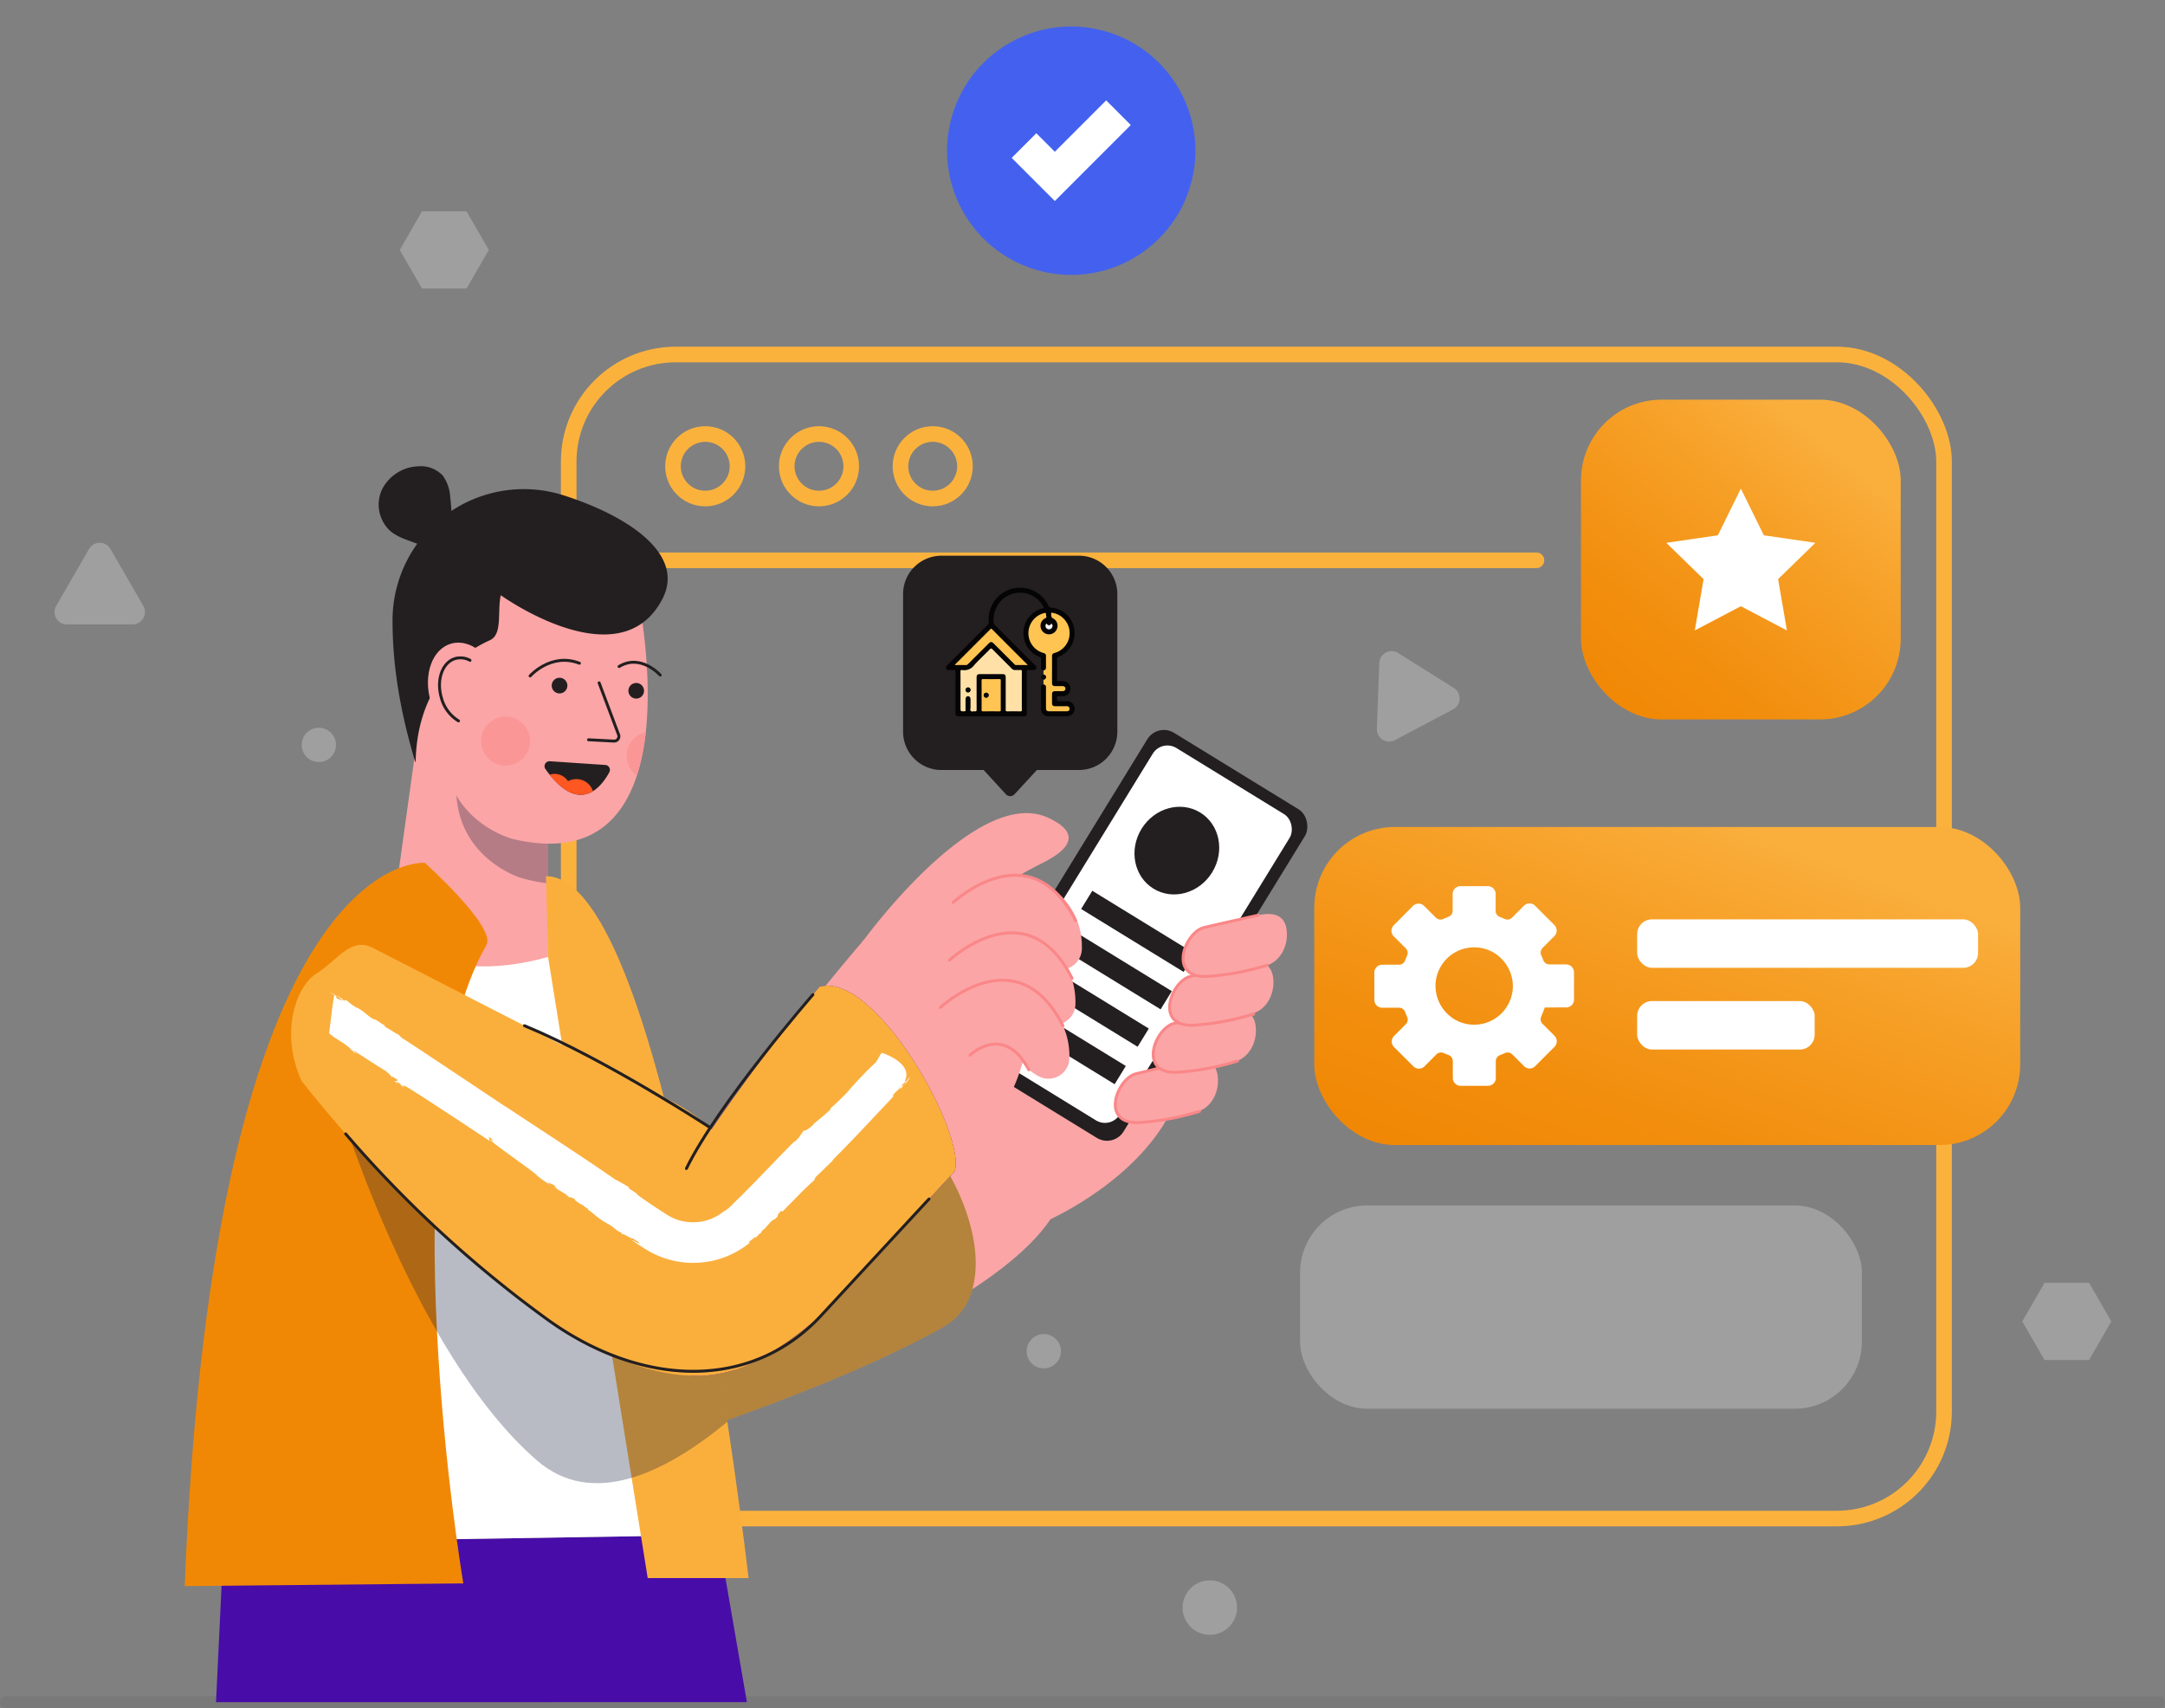 <svg xmlns="http://www.w3.org/2000/svg" xmlns:xlink="http://www.w3.org/1999/xlink" width="555" height="437.792" viewBox="0 0 555 437.792">
  <rect x="0" y="0" width="555" height="437.792" fill="#808080" stroke="none"/>
  <defs>
    <linearGradient id="linear-gradient" x1="0.12" y1="0.967" x2="0.797" y2="0.136" gradientUnits="objectBoundingBox">
      <stop offset="0" stop-color="#f18805"/>
      <stop offset="0.261" stop-color="#f28e0e"/>
      <stop offset="0.689" stop-color="#f69f26"/>
      <stop offset="1" stop-color="#faaf3d"/>
    </linearGradient>
    <linearGradient id="linear-gradient-3" x1="-12.144" y1="0.5" x2="-11.144" y2="0.5" gradientUnits="objectBoundingBox">
      <stop offset="0" stop-color="#f18805"/>
      <stop offset="0.277" stop-color="#f18a08"/>
      <stop offset="0.537" stop-color="#f39214"/>
      <stop offset="0.789" stop-color="#f69f26"/>
      <stop offset="1" stop-color="#faaf3d"/>
    </linearGradient>
    <linearGradient id="linear-gradient-4" x1="-18.409" y1="1.091" x2="-18.676" y2="0.283" gradientUnits="objectBoundingBox">
      <stop offset="0" stop-color="#f18805"/>
      <stop offset="1" stop-color="#faaf3d"/>
    </linearGradient>
    <linearGradient id="linear-gradient-5" x1="-31.292" y1="1.044" x2="-30.654" y2="0.124" xlink:href="#linear-gradient-3"/>
    <linearGradient id="linear-gradient-6" x1="-9.49" y1="0.79" x2="-8.855" y2="0.26" xlink:href="#linear-gradient-3"/>
  </defs>
  <g id="Scene_07" data-name="Scene 07" transform="translate(-2870.563 -663.823)">
    <g id="Group_23980" data-name="Group 23980" transform="translate(2872.063 663.823)">
      <g id="Group_23970" data-name="Group 23970" transform="translate(144.286 90.866)">
        <rect id="Rectangle_10020" data-name="Rectangle 10020" width="352.573" height="298.355" rx="27.444" fill="none" stroke="#fbb23d" stroke-linecap="round" stroke-width="4"/>
        <line id="Line_1599" data-name="Line 1599" x2="248.085" transform="translate(0 52.748)" fill="none" stroke="#fbb23d" stroke-linecap="round" stroke-width="4"/>
        <circle id="Ellipse_1804" data-name="Ellipse 1804" cx="8.268" cy="8.268" r="8.268" transform="translate(26.737 20.379)" fill="none" stroke="#fbb23d" stroke-linecap="round" stroke-width="4"/>
        <circle id="Ellipse_1805" data-name="Ellipse 1805" cx="8.268" cy="8.268" r="8.268" transform="translate(55.894 20.379)" fill="none" stroke="#fbb23d" stroke-linecap="round" stroke-width="4"/>
        <circle id="Ellipse_1806" data-name="Ellipse 1806" cx="8.268" cy="8.268" r="8.268" transform="translate(85.051 20.379)" fill="none" stroke="#fbb23d" stroke-linecap="round" stroke-width="4"/>
      </g>
      <g id="Group_23972" data-name="Group 23972" transform="translate(234.486 0)">
        <circle id="Ellipse_1807" data-name="Ellipse 1807" cx="31.83" cy="31.83" r="31.83" transform="translate(0 61.74) rotate(-75.893)" fill="#4361ee"/>
        <g id="Group_23971" data-name="Group 23971" transform="translate(23.362 25.73)">
          <path id="Path_66731" data-name="Path 66731" d="M3110.676,712.326l-11.057-11.057,6.317-6.317,4.74,4.74,13.157-13.163,6.317,6.317Z" transform="translate(-3099.619 -686.53)" fill="#fff"/>
        </g>
      </g>
      <g id="Group_23973" data-name="Group 23973" transform="translate(403.789 102.439)">
        <rect id="Rectangle_10021" data-name="Rectangle 10021" width="81.962" height="81.962" rx="20.68" fill="url(#linear-gradient)"/>
        <path id="Path_66732" data-name="Path 66732" d="M3278.636,810.7l-11.811-6.209-11.81,6.209,2.255-13.151-9.555-9.314,13.205-1.919,5.9-11.965,5.905,11.965,13.205,1.919-9.555,9.314Z" transform="translate(-3225.844 -751.547)" fill="#fff"/>
      </g>
      <g id="Group_23974" data-name="Group 23974" transform="translate(335.415 211.967)">
        <rect id="Rectangle_10022" data-name="Rectangle 10022" width="180.97" height="81.523" rx="20.68" fill="url(#linear-gradient)"/>
        <path id="Path_66733" data-name="Path 66733" d="M3232.837,886.342a2.012,2.012,0,0,0-2.013-2.009l-4.293,0a1.69,1.69,0,0,1-1.573-1.124c-.151-.4-.316-.8-.493-1.186a1.691,1.691,0,0,1,.313-1.909l3.036-3.037a2.013,2.013,0,0,0,0-2.845l-4.951-4.946a2.011,2.011,0,0,0-2.844,0l-3.06,3.061a1.658,1.658,0,0,1-1.831.352c-.437-.187-.908-.376-1.315-.535a1.652,1.652,0,0,1-1.052-1.544v-4.338a2.012,2.012,0,0,0-2.011-2.011h-7a2.012,2.012,0,0,0-2.011,2.011v4.3a1.688,1.688,0,0,1-1.125,1.569q-.63.238-1.243.519a1.687,1.687,0,0,1-1.909-.308l-3.048-3.029a2.009,2.009,0,0,0-2.843.007l-4.935,4.963a2.012,2.012,0,0,0,.01,2.844l3.07,3.052a1.663,1.663,0,0,1,.356,1.831c-.186.437-.374.908-.53,1.316A1.656,1.656,0,0,1,3188,884.4l-4.34.01a2.011,2.011,0,0,0-2.006,2.016l.017,7a2.012,2.012,0,0,0,2.016,2.007l4.3-.011a1.694,1.694,0,0,1,1.575,1.122q.226.6.494,1.184a1.694,1.694,0,0,1-.31,1.91l-3.033,3.042a2.014,2.014,0,0,0,.006,2.845l4.958,4.938a2.011,2.011,0,0,0,2.844-.005l3.055-3.067a1.66,1.66,0,0,1,1.831-.354c.436.186.907.373,1.314.531a1.65,1.65,0,0,1,1.053,1.543l.007,4.338a2.011,2.011,0,0,0,2.015,2.008l7-.011a2.01,2.01,0,0,0,2.007-2.015l-.007-4.295a1.693,1.693,0,0,1,1.123-1.573q.6-.226,1.187-.494a1.689,1.689,0,0,1,1.908.312l3.041,3.035a2.011,2.011,0,0,0,2.844,0l4.943-4.954a2.014,2.014,0,0,0,0-2.845l-3.065-3.056a1.661,1.661,0,0,1-.351-1.831c.445-1.047.9-2.293.928-2.366l5.486-.006a2.01,2.01,0,0,0,2.01-2.013Zm-18.278,10.224a9.692,9.692,0,0,1-.764.746,9.963,9.963,0,0,1-4.71,2.3,9.818,9.818,0,0,1-2.142.167q-.272-.009-.544-.033a10,10,0,0,1-2.726-.633c-.273-.105-.541-.222-.8-.351a9.68,9.68,0,0,1-2.132-1.436,10.036,10.036,0,0,1-3.242-9.244,9.917,9.917,0,0,1,13.333-7.46c.274.105.54.223.8.351a9.923,9.923,0,0,1,3.81,3.347q.236.352.444.721a9.959,9.959,0,0,1,1.285,4.884q0,.43-.042.863c-.027.288-.068.577-.122.865A9.952,9.952,0,0,1,3214.559,896.566Z" transform="translate(-3166.264 -849.105)" fill="#fff"/>
        <rect id="Rectangle_10023" data-name="Rectangle 10023" width="87.394" height="12.42" rx="3.799" transform="translate(82.768 23.678)" fill="#fff"/>
        <rect id="Rectangle_10024" data-name="Rectangle 10024" width="45.509" height="12.42" rx="3.799" transform="translate(82.768 44.62)" fill="#fff"/>
      </g>
      <line id="Line_1600" data-name="Line 1600" x2="552" y2="0.018" transform="translate(0 436.274)" fill="none" stroke="#231f20" stroke-linecap="round" stroke-width="3" opacity="0.07"/>
      <g id="Group_23978" data-name="Group 23978" transform="translate(45.857 119.514)">
        <path id="Path_66740" data-name="Path 66740" d="M3113.422,949.2s23.268-10.391,31.569-29.138c9.424-21.285-7.312-16.334-30.94-14.868s-7.191-25.486-7.191-25.486,8.507-18.548-4.016-10.265c-21.747,14.384-31.9,42.6-31.9,42.6Z" transform="translate(-2891.444 -756.247)" fill="#fba5a6"/>
        <g id="Group_23975" data-name="Group 23975" transform="translate(197.654 65.688)">
          <rect id="Rectangle_10025" data-name="Rectangle 10025" width="47.422" height="98.867" rx="4.986" transform="matrix(-0.852, -0.523, 0.523, -0.852, 40.41, 109.065)" fill="#231f20"/>
          <rect id="Rectangle_10026" data-name="Rectangle 10026" width="41.184" height="92.118" rx="4.408" transform="translate(39.695 104.268) rotate(-148.444)" fill="#fff"/>
          <path id="Path_66741" data-name="Path 66741" d="M3129.2,851.985c-3.31,5.388-1.937,12.248,3.066,15.32s11.741,1.2,15.05-4.194,1.937-12.248-3.066-15.32S3132.51,846.6,3129.2,851.985Z" transform="translate(-3081.583 -824.73)" fill="#231f20"/>
          <rect id="Rectangle_10027" data-name="Rectangle 10027" width="30.833" height="5.479" transform="matrix(-0.852, -0.523, 0.523, -0.852, 58.407, 63.91)" fill="#231f20"/>
          <rect id="Rectangle_10028" data-name="Rectangle 10028" width="30.833" height="5.479" transform="matrix(-0.852, -0.523, 0.523, -0.852, 52.514, 73.506)" fill="#231f20"/>
          <rect id="Rectangle_10029" data-name="Rectangle 10029" width="30.833" height="5.48" transform="matrix(-0.852, -0.523, 0.523, -0.852, 46.621, 83.101)" fill="#231f20"/>
          <rect id="Rectangle_10030" data-name="Rectangle 10030" width="30.833" height="5.479" transform="matrix(-0.852, -0.523, 0.523, -0.852, 40.728, 92.697)" fill="#231f20"/>
        </g>
        <path id="Path_66742" data-name="Path 66742" d="M2972.079,972.177c4.948-8.5,13.088-14.221,21.4-19.472,28.4-17.938,112.413-78.593,136.2-27.423,15.847,34.09-89.139,68.232-125.668,81.263-10.734,3.829-22.426,2.086-30.165-5.233C2967.578,995.383,2963.959,986.125,2972.079,972.177Z" transform="translate(-2905.231 -751.203)" fill="#fba5a6"/>
        <path id="Path_66743" data-name="Path 66743" d="M2975.179,971.895c4.962-8.487,13.091-14.218,21.391-19.483,14.01-8.888,39.659-30.326,66.805-41.472,27.785-11.409,59.646,47.01,35.9,60.3-30.075,16.831-73.8,29.929-94.156,37.266-10.7,3.858-20.625-.339-28.3-7.6C2970.6,995.026,2967.036,985.821,2975.179,971.895Z" transform="translate(-2904.824 -750.635)" fill="url(#linear-gradient-3)"/>
        <path id="Path_66744" data-name="Path 66744" d="M2975.179,971.895c4.962-8.487,13.091-14.218,21.391-19.483,14.01-8.888,39.659-30.326,66.805-41.472,27.785-11.409,59.646,47.01,35.9,60.3-30.075,16.831-73.8,29.929-94.156,37.266-10.7,3.858-20.625-.339-28.3-7.6C2970.6,995.026,2967.036,985.821,2975.179,971.895Z" transform="translate(-2904.824 -750.635)" fill="#111c3a" opacity="0.3"/>
        <path id="Path_66745" data-name="Path 66745" d="M2921.556,1013.069l-1.943,40.826,136.087-.018-7.412-42.856Z" transform="translate(-2911.59 -737.116)" fill="#480ca8"/>
        <path id="Path_66746" data-name="Path 66746" d="M2921.328,1033.54s6.76-142.887,37.632-166.652c11.148-8.581,21.6-10.461,30.409-9.36,14.1,1.762,25.872,11.688,30.824,25.007,7.953,21.389,23.4,71.669,27.867,148.957Z" transform="translate(-2911.363 -757.588)" fill="#fff"/>
        <path id="Path_66747" data-name="Path 66747" d="M2999.416,888.515s-31.39,10.084-39.871-10.675l8.289-59.553h31.583Z" transform="translate(-2906.275 -762.774)" fill="#fba5a6"/>
        <path id="Path_66748" data-name="Path 66748" d="M2979.156,823l18.342,2.7v43.347a42.526,42.526,0,0,1-7.181-1.479s-27.484-8.482-11.22-42.23C2979.1,825.337,2979.085,824.453,2979.156,823Z" transform="translate(-2904.357 -762.146)" fill="#111c3a" opacity="0.3"/>
        <path id="Path_66749" data-name="Path 66749" d="M3014.568,793.53a13.257,13.257,0,0,1,6.91,9.6c2.99,18.208,7.863,68.821-32.613,59.25,0,0-27.9-6.993-13.47-41.568C2975.395,820.807,2971.918,771.154,3014.568,793.53Z" transform="translate(-2904.717 -766.841)" fill="#fba5a6"/>
        <path id="Path_66750" data-name="Path 66750" d="M2965.35,844.328c.64,2.133-2.319-21.408,19.16-31.139,3.313-1.5,1.848-7.354,2.784-11.532,0,0,30.529,21.975,41.431.962,5.973-11.511-8.834-21.263-25.162-26.514A33.649,33.649,0,0,0,2959.544,808C2959.535,819.139,2961.285,830.776,2965.35,844.328Z" transform="translate(-2906.275 -768.608)" fill="#231f20"/>
        <path id="Path_66751" data-name="Path 66751" d="M2985.685,819.04c1.9,6.679-.467,13.208-5.292,14.583s-10.281-2.926-12.185-9.6.468-13.209,5.294-14.583S2983.783,812.36,2985.685,819.04Z" transform="translate(-2905.209 -763.986)" fill="#fba5a6"/>
        <path id="Path_66752" data-name="Path 66752" d="M2975.036,828.787a9.915,9.915,0,0,1-4.414-6.015c-1.3-4.568.32-9.033,3.62-9.974a5.078,5.078,0,0,1,3.744.461" transform="translate(-2904.86 -763.528)" fill="none" stroke="#231f20" stroke-linecap="round" stroke-width="0.75"/>
        <path id="Path_66753" data-name="Path 66753" d="M2974.091,859s-54.089-4.913-61.558,185.377l71.42-.683s-20.023-118.175,5.929-163.66C2992.469,875.5,2974.091,859,2974.091,859Z" transform="translate(-2912.533 -757.356)" fill="url(#linear-gradient-4)"/>
        <path id="Path_66754" data-name="Path 66754" d="M2994.264,862.02l.529,20.673,25.546,159.229h25.851S3025.762,861.882,2994.264,862.02Z" transform="translate(-2901.653 -756.952)" fill="url(#linear-gradient-5)"/>
        <path id="Path_66755" data-name="Path 66755" d="M3157.681,870.88c-2.508.558-9.694,2.164-13.922,3.167-4.972,1.18-9.457,13.164.979,12.51a66.771,66.771,0,0,0,15.243-2.871c2.926-.908,5.084-4.2,5.03-8.007C3164.964,872.475,3163.471,869.594,3157.681,870.88Z" transform="translate(-2882.465 -755.814)" fill="#fba5a6"/>
        <path id="Path_66756" data-name="Path 66756" d="M3154.631,881.694c-2.508.557-9.694,2.164-13.922,3.167-4.972,1.18-9.456,13.163.98,12.51a66.752,66.752,0,0,0,15.242-2.871c2.926-.908,5.085-4.2,5.03-8.007C3161.916,883.289,3160.422,880.409,3154.631,881.694Z" transform="translate(-2882.871 -754.374)" fill="#fba5a6"/>
        <path id="Path_66757" data-name="Path 66757" d="M3150.667,892.591c-2.508.557-9.694,2.164-13.922,3.167-4.972,1.18-9.456,13.163.98,12.51a66.748,66.748,0,0,0,15.241-2.871c2.926-.908,5.085-4.2,5.03-8.007C3157.952,894.186,3156.458,891.306,3150.667,892.591Z" transform="translate(-2883.398 -752.924)" fill="#fba5a6"/>
        <path id="Path_66758" data-name="Path 66758" d="M3142.089,903.934c-2.507.557-9.694,2.164-13.921,3.167-4.972,1.179-9.456,13.163.98,12.51a66.748,66.748,0,0,0,15.241-2.871c2.926-.908,5.086-4.2,5.03-8.007C3149.374,905.529,3147.88,902.649,3142.089,903.934Z" transform="translate(-2884.541 -751.414)" fill="#fba5a6"/>
        <path id="Path_66759" data-name="Path 66759" d="M2957.286,775.194a10.852,10.852,0,0,1,9.3-5.891,7.747,7.747,0,0,1,6.247,2.368,10.459,10.459,0,0,1,1.923,5.624c.746,6.169.512,12.708-2.427,18.182l-1.6-3.709c-3.06-3.079-8.194-3.115-11.455-5.979A9.2,9.2,0,0,1,2957.286,775.194Z" transform="translate(-2906.691 -769.296)" fill="#231f20"/>
        <path id="Path_66760" data-name="Path 66760" d="M2994.176,838.04c8.656,12.07,14.337,4.548,16.362.8a1.269,1.269,0,0,0-1.032-1.872l-14.218-.951A1.275,1.275,0,0,0,2994.176,838.04Z" transform="translate(-2901.697 -760.413)" fill="#231f20"/>
        <path id="Path_66761" data-name="Path 66761" d="M3157.681,870.843c-2.508.558-9.694,2.164-13.922,3.167-4.972,1.18-9.457,13.164.979,12.51a66.764,66.764,0,0,0,15.243-2.871" transform="translate(-2882.465 -755.777)" fill="none" stroke="#fa8788" stroke-linecap="round" stroke-width="0.75"/>
        <path id="Path_66762" data-name="Path 66762" d="M3141.719,884.466l-1.01.238c-4.972,1.18-9.456,13.162.98,12.51a66.815,66.815,0,0,0,15.242-2.871" transform="translate(-2882.871 -753.964)" fill="none" stroke="#fa8788" stroke-linecap="round" stroke-width="0.75"/>
        <path id="Path_66763" data-name="Path 66763" d="M3138.02,895.11l-1.008.237c-4.974,1.18-9.457,13.163.979,12.51a66.753,66.753,0,0,0,15.243-2.871" transform="translate(-2883.363 -752.547)" fill="none" stroke="#fa8788" stroke-linecap="round" stroke-width="0.75"/>
        <path id="Path_66764" data-name="Path 66764" d="M3144.651,916.493a66.755,66.755,0,0,1-15.241,2.871c-10.436.654-5.953-11.33-.98-12.51l1.009-.238,4.674-1.143" transform="translate(-2884.506 -751.167)" fill="none" stroke="#fa8788" stroke-linecap="round" stroke-width="0.75"/>
        <path id="Path_66765" data-name="Path 66765" d="M3006.6,818.287l4.992,13.289a1.211,1.211,0,0,1-1.2,1.635l-6.508-.338" transform="translate(-2900.372 -762.774)" fill="none" stroke="#231f20" stroke-linecap="round" stroke-width="0.75"/>
        <path id="Path_66766" data-name="Path 66766" d="M2990.667,817.191s5.362-6.076,12.644-3.256" transform="translate(-2902.132 -763.452)" fill="none" stroke="#231f20" stroke-linecap="round" stroke-width="0.75"/>
        <path id="Path_66767" data-name="Path 66767" d="M3021.339,816.917s-4.95-5.6-10.548-2.194" transform="translate(-2899.453 -763.395)" fill="none" stroke="#231f20" stroke-linecap="round" stroke-width="0.75"/>
        <path id="Path_66768" data-name="Path 66768" d="M2999.57,819.14a2.007,2.007,0,1,1-2.008-2.007A2.007,2.007,0,0,1,2999.57,819.14Z" transform="translate(-2901.481 -762.927)" fill="#231f20"/>
        <circle id="Ellipse_1809" data-name="Ellipse 1809" cx="6.278" cy="6.278" r="6.278" transform="translate(75.979 64.161)" fill="#fb9697"/>
        <path id="Path_66769" data-name="Path 66769" d="M2997.822,842.074c3.247,2.584,5.934,2.347,8.005,1.074a4.48,4.48,0,0,0-8.005-1.074Z" transform="translate(-2901.179 -759.876)" fill="#ff5722"/>
        <path id="Path_66770" data-name="Path 66770" d="M2996.339,838.872a4.085,4.085,0,0,0-1.234.21,15.225,15.225,0,0,0,5.281,4.531,4.016,4.016,0,0,0,.063-.63A4.11,4.11,0,0,0,2996.339,838.872Z" transform="translate(-2901.541 -760.033)" fill="#ff5722"/>
        <path id="Path_66771" data-name="Path 66771" d="M3012.522,835.521a6.263,6.263,0,0,0,2.593,5.074,55.636,55.636,0,0,0,2.3-11.194A6.277,6.277,0,0,0,3012.522,835.521Z" transform="translate(-2899.222 -761.294)" fill="#fb9697"/>
        <circle id="Ellipse_1810" data-name="Ellipse 1810" cx="2.007" cy="2.007" r="2.007" transform="translate(113.731 55.535)" fill="#231f20"/>
        <path id="Path_66772" data-name="Path 66772" d="M3036.8,937.7l-90.022-25.886s19.42,65.591,51.532,93.365c13.976,12.087,32.406,3.552,48.766-9.942C3044.487,978.217,3041.026,957.706,3036.8,937.7Z" transform="translate(-2907.975 -750.323)" fill="#111c3a" opacity="0.3"/>
        <g id="Group_23977" data-name="Group 23977" transform="translate(27.284 88.904)">
          <path id="Path_66773" data-name="Path 66773" d="M3073.086,877.8s-69.507,80.136-58.256,100.135c4.619,8.214,12.356,10.294,19.868,9.894,11.169-.595,19.284-8.952,27.6-15.893l41.05-44.094a44.523,44.523,0,0,0,9.035-46.711C3107.013,867.681,3095.935,858.944,3073.086,877.8Z" transform="translate(-2926.363 -845.2)" fill="#fba5a6"/>
          <path id="Path_66774" data-name="Path 66774" d="M3065.747,880.893s29.2-40.446,47.688-31.971c9.053,4.15,5.059,8.368-1.376,11.592a111.421,111.421,0,0,0-34.118,26.363l-2.615,3Z" transform="translate(-2919.42 -847.755)" fill="#fba5a6"/>
          <path id="Path_66775" data-name="Path 66775" d="M3077.18,881.614s19.991-26.342,33.99-17.945c8.347,5.006,9.886,12.072,9.77,16.963a5.347,5.347,0,0,1-7.516,4.809,12.283,12.283,0,0,1-5.454-5.061,3.821,3.821,0,0,0-5.563-1.043c-4.675,3.5-13.046,9.044-21.118,10.711C3069.193,892.55,3077.18,881.614,3077.18,881.614Z" transform="translate(-2918.243 -845.856)" fill="#fba5a6"/>
          <path id="Path_66776" data-name="Path 66776" d="M3075.723,894.134s19.991-26.342,33.99-17.944c8.346,5.006,9.887,12.071,9.771,16.962a5.348,5.348,0,0,1-7.517,4.809,12.287,12.287,0,0,1-5.453-5.059,3.819,3.819,0,0,0-5.562-1.042c-4.677,3.5-13.047,9.042-21.119,10.711C3067.736,905.07,3075.723,894.134,3075.723,894.134Z" transform="translate(-2918.437 -844.189)" fill="#fba5a6"/>
          <path id="Path_66777" data-name="Path 66777" d="M3074.354,906.346s19.992-26.342,33.99-17.944c8.346,5.006,9.886,12.071,9.77,16.962a5.347,5.347,0,0,1-7.516,4.809,12.288,12.288,0,0,1-5.454-5.059,3.82,3.82,0,0,0-5.562-1.042c-4.675,3.5-13.046,9.042-21.118,10.711C3066.366,917.283,3074.354,906.346,3074.354,906.346Z" transform="translate(-2918.619 -842.564)" fill="#fba5a6"/>
          <path id="Path_66778" data-name="Path 66778" d="M3061.825,887.064s-58.221,68.231-46.97,88.231c4.62,8.214,9.417,11.884,16.929,11.484,11.168-.6,19.994-6.866,30.41-15.4l34.274-37.012C3099.61,925.088,3076.288,883.033,3061.825,887.064Z" transform="translate(-2926.388 -842.558)" fill="#560bad"/>
          <path id="Path_66779" data-name="Path 66779" d="M2943.1,884.908c5.321-3.347,8.835-9.487,14.42-6.6l76.434,39.222a50.477,50.477,0,0,1,10.475,7.261,455.96,455.96,0,0,1,27.625-36.5c14.463-4.03,37.785,38.025,34.642,47.3l-34.274,37.012c-5.663,4.64-10.856,8.608-16.212,11.362a28.253,28.253,0,0,1-6.8,2.759,32.078,32.078,0,0,1-7.4,1.279,19.157,19.157,0,0,1-2.289-.02C2997,987.436,2939.3,912.423,2939.3,912.423,2933.667,900.111,2937.837,888.216,2943.1,884.908Z" transform="translate(-2936.612 -843.787)" fill="url(#linear-gradient-6)"/>
          <g id="Group_23976" data-name="Group 23976" transform="translate(9.733 45.988)">
            <path id="Path_66780" data-name="Path 66780" d="M3076.829,907.446a8.535,8.535,0,0,1-1.527,1.976A7.163,7.163,0,0,1,3076.829,907.446Z" transform="translate(-2927.881 -885.797)" fill="#fff"/>
            <path id="Path_66781" data-name="Path 66781" d="M3075.3,909.206l-.012.008.022-.024Z" transform="translate(-2927.884 -885.564)" fill="#fff"/>
            <path id="Path_66782" data-name="Path 66782" d="M2946.02,888.432l.633.428A6.4,6.4,0,0,1,2946.02,888.432Z" transform="translate(-2945.092 -888.328)" fill="#fff"/>
            <path id="Path_66783" data-name="Path 66783" d="M3061.45,944.465l-.382-.179c-1.554,1.563-.128.776-1.631,2.156-.961.171-2.34,2.448-3.048,2.739.043.019-.646.741-.477.82a.941.941,0,0,0-.61.39l-.156.173-.22.224a5.061,5.061,0,0,1-.473.424c-.279.142.1-.218.2-.436-.492.4-.953.822-1.475,1.174-.517.529-.558.787.1.314a22.577,22.577,0,0,1-5.708,3.508,22.883,22.883,0,0,1-2.238.827c-.391.137-.8.219-1.217.33s-.832.224-1.266.284a24.186,24.186,0,0,1-5.391.39,23.166,23.166,0,0,1-10.005-2.821l-.982-.573-.456-.274-.333-.215-1.216-.794c-.743-.488-1.347-.894-1.763-1.185.563.089,1.531.9,2.128.855-.791-.754-1.366-.8-1.647-1.235-.639.229-2.05-1.174-3.029-1.156l-.093-.425-.549-.133c-3.79-2.832-.821-.716-4.373-2.929-2.006-1.355-2.742-2.336-3.958-2.938.17.107.719.239.236-.167-.236.167-1.3-1.07-1.7-1.008-.5-.362-2.187-1.414-1.422-1.356-.384-.031-1.915-.933-1.114-.224a9.231,9.231,0,0,1-1.344-.888l.7.332c-1.669-1.145-2.749-1.5-3.675-2.5l.707.283a5.16,5.16,0,0,0-2.434-1.2l.982.769a39.975,39.975,0,0,1-3.981-2.846l.506.315c-1.591-1.462-10.783-7.769-12.184-9.217l.911.254-1.288-1.116c.169.105.186,1.211.376,1.225-3.022-1.987-18.7-12.4-21.6-14.052-1.216-.6-.447.244-.458.29-1.32-.98-.431-.636-1.615-1.373-.347-.164-.054.228.1.378-.5-.36-1.024-.586-.991-.722.7.329.615-.141,1.011-.155l-1.523-.95-.054.229a6.8,6.8,0,0,0-2.067-1.916c-2.548-1.535-5.217-3.355-7.754-4.937-.033.137.452.544.939.951a7.23,7.23,0,0,0-1.2-.694c.733.2-.969-.812-.441-.588-1.546-1.643-4.192-2.769-5.615-4.127.122-.5,1.056-9.247,1.37-9.732a10.615,10.615,0,0,0-1.2-.692,5.186,5.186,0,0,1,1.713.962l-.078.318c1.152.875.385.029,1.554.812.2-.171-.858-.921-1.8-1.561.878.534,1.838.935,2.039,1.395.868.436.078-.318,1.113.223a12,12,0,0,0,2.313,1.7l.01-.047c2.084,1.038,2.763,2.246,4.678,3.177l-.145-.2c.707.283,1.835,1.248,3.052,1.849-.351-.167-.731-.194-.067.272,1.388.708,2.188,1.416,3.246,1.866l.778.8c4.555,2.892,22.255,14.77,26.784,17.749l-.157-.149c6.866,4.592,21.106,13.789,28.087,18.714a38.506,38.506,0,0,1,3.931,2.241c-.7-.331-.572-.043-.065.274,3.538,2.257.146.295,3.653,2.689.995.712,2.731,1.867,4.833,3.234l.8.521.655.382a11.86,11.86,0,0,0,4.461,1.534,13.135,13.135,0,0,0,3.174.041,12.243,12.243,0,0,0,2.823-.663,11.613,11.613,0,0,0,3.479-1.963,5.021,5.021,0,0,0,1.138-.723c.185-.155.354-.29.554-.472l.693-.688c.921-.922,1.825-1.854,2.709-2.585l-.222.1c1.821-1.648,11.344-11.748,13.439-13.684l-.233.308c1.906-1.609,1.388-1.645,2.678-3.124.106.467,1.766-.885,2.359-1.441l-.084-.041c.909-.823,3.109-2.547,4.57-3.948l-.213-.1a60.556,60.556,0,0,0,4.384-4.2,96.536,96.536,0,0,1,7.431-7.774l1.237-2.144.29-.205s8.114,2.6,5.821,7.219l.212.1-.7.669c-.74.9-1.3,1.1-1.087,1.2l1.1-1.15c-.775.875-.119.377.283.148a11.079,11.079,0,0,0-.866,1.04c-.222.1.053-.185.148-.348a9.074,9.074,0,0,0-1.723,1.482c-.826.865.2.3-.764,1.313-5.051,5.347-9.879,10.591-15.14,15.84-.054.185.085.039.265-.085-1.642,1.525-3.017,2.964-4.521,4.344a2.128,2.128,0,0,0-.393.86,53.124,53.124,0,0,0-4,3.814l-2.824,2.839C3062,943.878,3061.475,944.424,3061.45,944.465Z" transform="translate(-2945.201 -888.34)" fill="#fff"/>
          </g>
          <path id="Path_66784" data-name="Path 66784" d="M3083.487,892.531s19.753-18.477,31.418,4.68" transform="translate(-2917.059 -842.724)" fill="none" stroke="#fa8788" stroke-linecap="round" stroke-width="0.75"/>
          <path id="Path_66785" data-name="Path 66785" d="M3085.557,881.813s19.752-18.477,31.417,4.68" transform="translate(-2916.784 -844.15)" fill="none" stroke="#fa8788" stroke-linecap="round" stroke-width="0.75"/>
          <path id="Path_66786" data-name="Path 66786" d="M3086.364,868.782s19.754-18.477,31.417,4.68" transform="translate(-2916.676 -845.885)" fill="none" stroke="#fa8788" stroke-linecap="round" stroke-width="0.75"/>
          <path id="Path_66787" data-name="Path 66787" d="M3090.176,902.841s8.671-8.432,15.09,3.739" transform="translate(-2916.169 -840.8)" fill="none" stroke="#fa8788" stroke-linecap="round" stroke-width="0.75"/>
        </g>
        <path id="Path_66788" data-name="Path 66788" d="M3058.457,888.81s-24.335,27.96-32.43,44.571" transform="translate(-2897.425 -753.385)" fill="none" stroke="#231f20" stroke-linecap="round" stroke-width="0.75"/>
        <path id="Path_66789" data-name="Path 66789" d="M3037.022,921.981S3010.51,904.6,2989.4,895.84" transform="translate(-2902.301 -752.45)" fill="none" stroke="#231f20" stroke-linecap="round" stroke-width="0.75"/>
        <path id="Path_66790" data-name="Path 66790" d="M2948.945,920.308A301.674,301.674,0,0,0,3000.3,967.62c24.639,17.937,53.1,18.578,70.952-1.216L3098.482,937" transform="translate(-2907.686 -749.192)" fill="none" stroke="#231f20" stroke-linecap="round" stroke-width="0.75"/>
      </g>
      <g id="Group_23979" data-name="Group 23979" transform="translate(230.16 142.435)">
        <path id="Path_66791" data-name="Path 66791" d="M3120.266,844.45h-10.776l-5.74,6.227a1.5,1.5,0,0,1-2.2,0l-5.705-6.223h-10.814a9.843,9.843,0,0,1-9.844-9.842V799.366a9.843,9.843,0,0,1,9.844-9.842h35.24a9.843,9.843,0,0,1,9.843,9.842v35.241A9.843,9.843,0,0,1,3120.266,844.45Z" transform="translate(-3075.343 -789.524)" fill="#231f20"/>
        <g id="Group_22401" data-name="Group 22401" transform="translate(-343.285 -333.674)">
          <path id="Path_58081" data-name="Path 58081" d="M379.119,363.094a.723.723,0,0,1-.644-.817c.007-.687-.019-1.375.01-2.062a.549.549,0,0,0-.413-.622,6.3,6.3,0,0,1-3.951-4.736,6.523,6.523,0,0,1,4.846-7.712c.251-.065.292-.131.162-.362a6.774,6.774,0,0,0-11.721-.474,7.6,7.6,0,0,0-1.055,4.647c.009.243.174.35.31.486q5.07,5.071,10.144,10.137c.071.071.14.143.212.213a.664.664,0,0,1-.479,1.2c-.429,0-.861.024-1.288-.008-.327-.024-.4.079-.4.4.013,3.351.008,6.7.008,10.052,0,1.4-.011,1.415-1.412,1.415H357.558c-.825,0-1-.174-1-1.014,0-3.465-.008-6.931.011-10.4,0-.391-.107-.486-.471-.454s-.744,0-1.116.009c-.349.007-.66-.047-.81-.42-.143-.358.05-.595.283-.828q3.571-3.564,7.138-7.132c1.043-1.042,2.08-2.09,3.135-3.119a1,1,0,0,0,.342-.82,8.356,8.356,0,0,1,.732-4.1,8.05,8.05,0,0,1,14.559-.164.925.925,0,0,0,.847.582,6.553,6.553,0,0,1,1.933,12.539.744.744,0,0,0-.554.832c.03,1.689.022,3.379,0,5.069,0,.333.091.411.4.393a8.327,8.327,0,0,1,1.33.015,1.923,1.923,0,0,1-.128,3.834,12.4,12.4,0,0,1-1.288.006c-.233-.008-.314.048-.317.3-.013.991-.023.991.958.991.53,0,1.06-.01,1.589,0a1.929,1.929,0,1,1,.028,3.857q-2.383.037-4.768,0a1.861,1.861,0,0,1-1.909-1.868c-.04-1.861-.017-3.723-.016-5.584a.663.663,0,0,1,.64-.722c.524.131.646.279.648.845,0,1.733,0,3.465,0,5.2,0,.564.207.839.687.843,1.56.015,3.121.017,4.682,0a.622.622,0,0,0,.615-.883.7.7,0,0,0-.741-.4c-.974,0-1.947.007-2.921,0-.526,0-.769-.238-.778-.757q-.019-1.181,0-2.362c.009-.517.253-.739.787-.744.616-.007,1.231,0,1.847,0,.517-.005.793-.238.792-.646s-.277-.634-.8-.638c-.587-.005-1.174,0-1.761,0-.648,0-.865-.224-.871-.883,0-.358,0-.716,0-1.074,0-1.89.007-3.78,0-5.67a.776.776,0,0,1,.636-.878c.111-.027.219-.065.328-.1a5.276,5.276,0,0,0-.512-10.121c-.722-.156-.711-.157-.649.577a.844.844,0,0,0,.519.81,2.082,2.082,0,0,1,1.052,2.289,2.179,2.179,0,1,1-3.061-2.381c.232-.11.289-.224.23-.457a3.691,3.691,0,0,1-.082-.594c-.02-.237-.073-.323-.364-.264a5.3,5.3,0,0,0-3.91,6.694,5.22,5.22,0,0,0,3.569,3.53c.621.2.7.311.706.947,0,.916,0,1.833,0,2.749A.721.721,0,0,1,379.119,363.094Zm-21.266,5.157v4.381c0,.937,0,.926.933.93.274,0,.366-.064.359-.352-.02-.859-.008-1.718-.007-2.577,0-.623.212-.932.635-.939s.654.312.656.918-.007,1.231,0,1.847c.006.354-.154.817.064,1.031s.684.027,1.036.07.451-.069.449-.435c-.017-2.734-.011-5.469-.008-8.2,0-.69.212-.9.892-.9q2.77,0,5.54,0c.889,0,1.044.156,1.044,1.052,0,2.692.007,5.383-.008,8.075,0,.341.094.424.424.418,1.116-.021,2.233-.016,3.35,0,.271,0,.373-.057.361-.349-.024-.586-.007-1.174-.007-1.761,0-2.692-.007-5.383.008-8.075,0-.328-.086-.417-.4-.4-.428.028-.859-.008-1.288.012a1.136,1.136,0,0,1-.912-.38c-1.623-1.635-3.263-3.253-4.88-4.895-.286-.29-.436-.348-.755-.018-1.314,1.357-2.724,2.625-3.979,4.033a3.159,3.159,0,0,1-3.093,1.255c-.014,0-.029,0-.043,0-.293-.05-.385.059-.382.366C357.862,364.986,357.853,366.618,357.853,368.25Zm17.211-6.552c-.074-.1-.1-.132-.124-.16q-4.508-4.5-9.01-9.016c-.263-.265-.354-.066-.5.074q-4.4,4.4-8.8,8.8c-.079.079-.226.131-.2.3.907,0,1.808-.012,2.709.007a.845.845,0,0,0,.671-.286q2.605-2.616,5.225-5.218c.54-.538.813-.535,1.36.011q2.612,2.608,5.225,5.217c.128.128.232.276.458.273C373.052,361.692,374.024,361.7,375.064,361.7Zm-6.9,7.736c0-1.258-.007-2.517.006-3.775,0-.269-.053-.363-.345-.359q-2.1.025-4.2,0c-.278,0-.36.066-.359.352q.017,3.775,0,7.55c0,.273.06.363.351.36q2.1-.025,4.2,0c.279,0,.356-.07.353-.352C368.15,371.952,368.159,370.693,368.159,369.435Zm11.728-18.369a.852.852,0,0,0,.079,1.271.9.9,0,0,0,1.234-.08.817.817,0,0,0-.043-1.193C380.752,351.648,380.375,351.648,379.887,351.066Z" fill="#040404"/>
          <path id="Path_58082" data-name="Path 58082" d="M603.809,431.388a.721.721,0,0,0,.651-.812c-.005-.916,0-1.833,0-2.749,0-.636-.085-.748-.706-.947a5.22,5.22,0,0,1-3.569-3.53,5.3,5.3,0,0,1,3.91-6.694c.291-.059.344.027.364.264a3.692,3.692,0,0,0,.082.594c.059.234,0,.347-.23.457a2.139,2.139,0,0,0-1.162,2.615,2.18,2.18,0,0,0,4.224-.233,2.082,2.082,0,0,0-1.052-2.289.844.844,0,0,1-.519-.81c-.062-.733-.073-.732.649-.577a5.276,5.276,0,0,1,.512,10.121c-.109.035-.217.073-.328.1a.776.776,0,0,0-.636.878c.012,1.89,0,3.78,0,5.67,0,.358,0,.716,0,1.074.007.66.223.88.871.883.587,0,1.174,0,1.761,0,.521,0,.8.23.8.638s-.275.641-.792.646c-.616.007-1.231,0-1.847,0-.534.006-.778.227-.787.744q-.02,1.181,0,2.362c.008.519.252.752.778.757.974.008,1.947,0,2.921,0a.7.7,0,0,1,.741.4.622.622,0,0,1-.615.883c-1.56.019-3.121.016-4.682,0-.481,0-.686-.28-.687-.843,0-1.733,0-3.465,0-5.2,0-.565-.124-.713-.648-.845q0-.6.007-1.2c.342-.087.618-.25.628-.646.011-.419-.268-.6-.628-.689Z" transform="translate(-224.691 -68.294)" fill="#ffc451"/>
          <path id="Path_58083" data-name="Path 58083" d="M638.241,600.714c.36.092.639.27.628.689-.011.4-.287.559-.628.646-.354-.088-.636-.255-.636-.667S637.887,600.8,638.241,600.714Z" transform="translate(-259.115 -236.589)" fill="#090a0b"/>
          <path id="Path_58084" data-name="Path 58084" d="M397.416,534.123c0-1.632.009-3.264-.008-4.9,0-.307.089-.416.382-.366.014,0,.029,0,.043,0a3.159,3.159,0,0,0,3.093-1.255c1.255-1.408,2.666-2.676,3.979-4.033.319-.33.469-.272.755.018,1.616,1.642,3.257,3.259,4.88,4.894a1.136,1.136,0,0,0,.912.38c.429-.02.86.017,1.288-.012.317-.021.405.067.4.4-.015,2.692-.009,5.383-.009,8.075,0,.587-.017,1.175.007,1.761.012.292-.09.352-.361.349-1.116-.014-2.234-.019-3.35,0-.331.006-.426-.077-.424-.418.015-2.691.008-5.383.008-8.075,0-.9-.156-1.052-1.044-1.052q-2.77,0-5.54,0c-.68,0-.892.213-.892.9,0,2.735-.009,5.469.009,8.2,0,.366-.1.477-.449.435s-.817.146-1.036-.07-.058-.678-.064-1.031c-.01-.615,0-1.231,0-1.847s-.233-.926-.656-.918-.634.316-.635.939c0,.859-.013,1.718.007,2.577.007.288-.085.353-.359.352-.933,0-.933.007-.933-.93Zm2.565-.165a.635.635,0,0,0-1.268-.059.635.635,0,1,0,1.268.059Z" transform="translate(-39.563 -165.872)" fill="#ffe1a7"/>
          <path id="Path_58085" data-name="Path 58085" d="M399.576,473.513c-1.04,0-2.012-.006-2.983,0-.225,0-.329-.145-.458-.273q-2.613-2.608-5.225-5.217c-.547-.546-.82-.549-1.36-.011q-2.615,2.607-5.225,5.218a.846.846,0,0,1-.671.286c-.9-.019-1.8-.007-2.709-.007-.03-.173.117-.225.2-.3q4.4-4.4,8.8-8.8c.141-.141.232-.339.5-.074q4.492,4.521,9.01,9.016C399.481,473.381,399.5,473.417,399.576,473.513Z" transform="translate(-24.512 -111.814)" fill="#ffc451"/>
          <path id="Path_58086" data-name="Path 58086" d="M465.278,618.526c0,1.258-.009,2.517.007,3.775,0,.282-.074.355-.353.352q-2.1-.021-4.2,0c-.292,0-.352-.087-.351-.359q.014-3.775,0-7.55c0-.286.081-.354.359-.352q2.1.021,4.2,0c.292,0,.348.091.345.359C465.27,616.009,465.278,617.267,465.278,618.526Zm-3.706-.639a.636.636,0,1,0,.619.674A.636.636,0,0,0,461.571,617.887Z" transform="translate(-97.118 -249.091)" fill="#ffc451"/>
          <path id="Path_58087" data-name="Path 58087" d="M651.27,448.746c.487.582.864.581,1.27,0a.817.817,0,0,1,.043,1.193.9.9,0,0,1-1.234.08A.853.853,0,0,1,651.27,448.746Z" transform="translate(-271.383 -97.68)" fill="#f4f4f4"/>
          <path id="Path_58088" data-name="Path 58088" d="M413.843,639.941a.635.635,0,1,1-1.268-.059.635.635,0,0,1,1.268.059Z" transform="translate(-53.425 -271.856)" fill="#090806"/>
          <path id="Path_58089" data-name="Path 58089" d="M467.36,655.064a.636.636,0,1,1-.65.6A.641.641,0,0,1,467.36,655.064Z" transform="translate(-102.907 -286.268)" fill="#0a0a0a"/>
        </g>
      </g>
      <g id="Group_23982" data-name="Group 23982" transform="translate(12.48 54.175)" opacity="0.32">
        <g id="Group_23981" data-name="Group 23981">
          <path id="Path_66734" data-name="Path 66734" d="M3345.37,954.006h-11.414l-5.707,9.885,5.707,9.885h11.414l5.707-9.885Z" transform="translate(-2823.815 -679.368)" fill="#e3e4e6"/>
          <path id="Path_66735" data-name="Path 66735" d="M2978.3,711.633h-11.414l-5.707,9.885,5.707,9.885H2978.3l5.707-9.885Z" transform="translate(-2872.68 -711.633)" fill="#e3e4e6"/>
          <path id="Path_66736" data-name="Path 66736" d="M2891.929,788.187l-8.422,14.588a3.168,3.168,0,0,0,2.743,4.752h16.845a3.168,3.168,0,0,0,2.743-4.752l-8.423-14.588a3.167,3.167,0,0,0-5.487,0l-8.422,14.588a3.168,3.168,0,0,0,2.743,4.752h16.845a3.168,3.168,0,0,0,2.743-4.752l-8.423-14.588A3.167,3.167,0,0,0,2891.929,788.187Z" transform="translate(-2883.077 -701.653)" fill="#e3e4e6"/>
          <path id="Path_66737" data-name="Path 66737" d="M3182.854,814.167,3182.231,831a3.168,3.168,0,0,0,4.647,2.918l14.889-7.879a3.168,3.168,0,0,0,.2-5.483L3187.7,811.6a3.168,3.168,0,0,0-4.85,2.566L3182.231,831a3.168,3.168,0,0,0,4.647,2.918l14.889-7.879a3.168,3.168,0,0,0,.2-5.483L3187.7,811.6A3.168,3.168,0,0,0,3182.854,814.167Z" transform="translate(-2843.253 -698.391)" fill="#e3e4e6"/>
          <circle id="Ellipse_1808" data-name="Ellipse 1808" cx="4.394" cy="4.394" r="4.394" transform="translate(63.363 132.357)" fill="#e3e4e6"/>
          <path id="Path_66738" data-name="Path 66738" d="M3111.789,969.985a4.394,4.394,0,1,1-4.394-4.393A4.394,4.394,0,0,1,3111.789,969.985Z" transform="translate(-2853.8 -677.826)" fill="#e3e4e6"/>
        </g>
        <path id="Path_66739" data-name="Path 66739" d="M3152.233,1028.283a6.973,6.973,0,1,1-6.973-6.973A6.974,6.974,0,0,1,3152.233,1028.283Z" transform="translate(-2849.103 -670.408)" fill="#e3e4e6"/>
        <rect id="Rectangle_10031" data-name="Rectangle 10031" width="144.001" height="52.105" rx="17.197" transform="translate(319.308 254.795)" fill="#e3e4e6"/>
      </g>
    </g>
  </g>
</svg>
